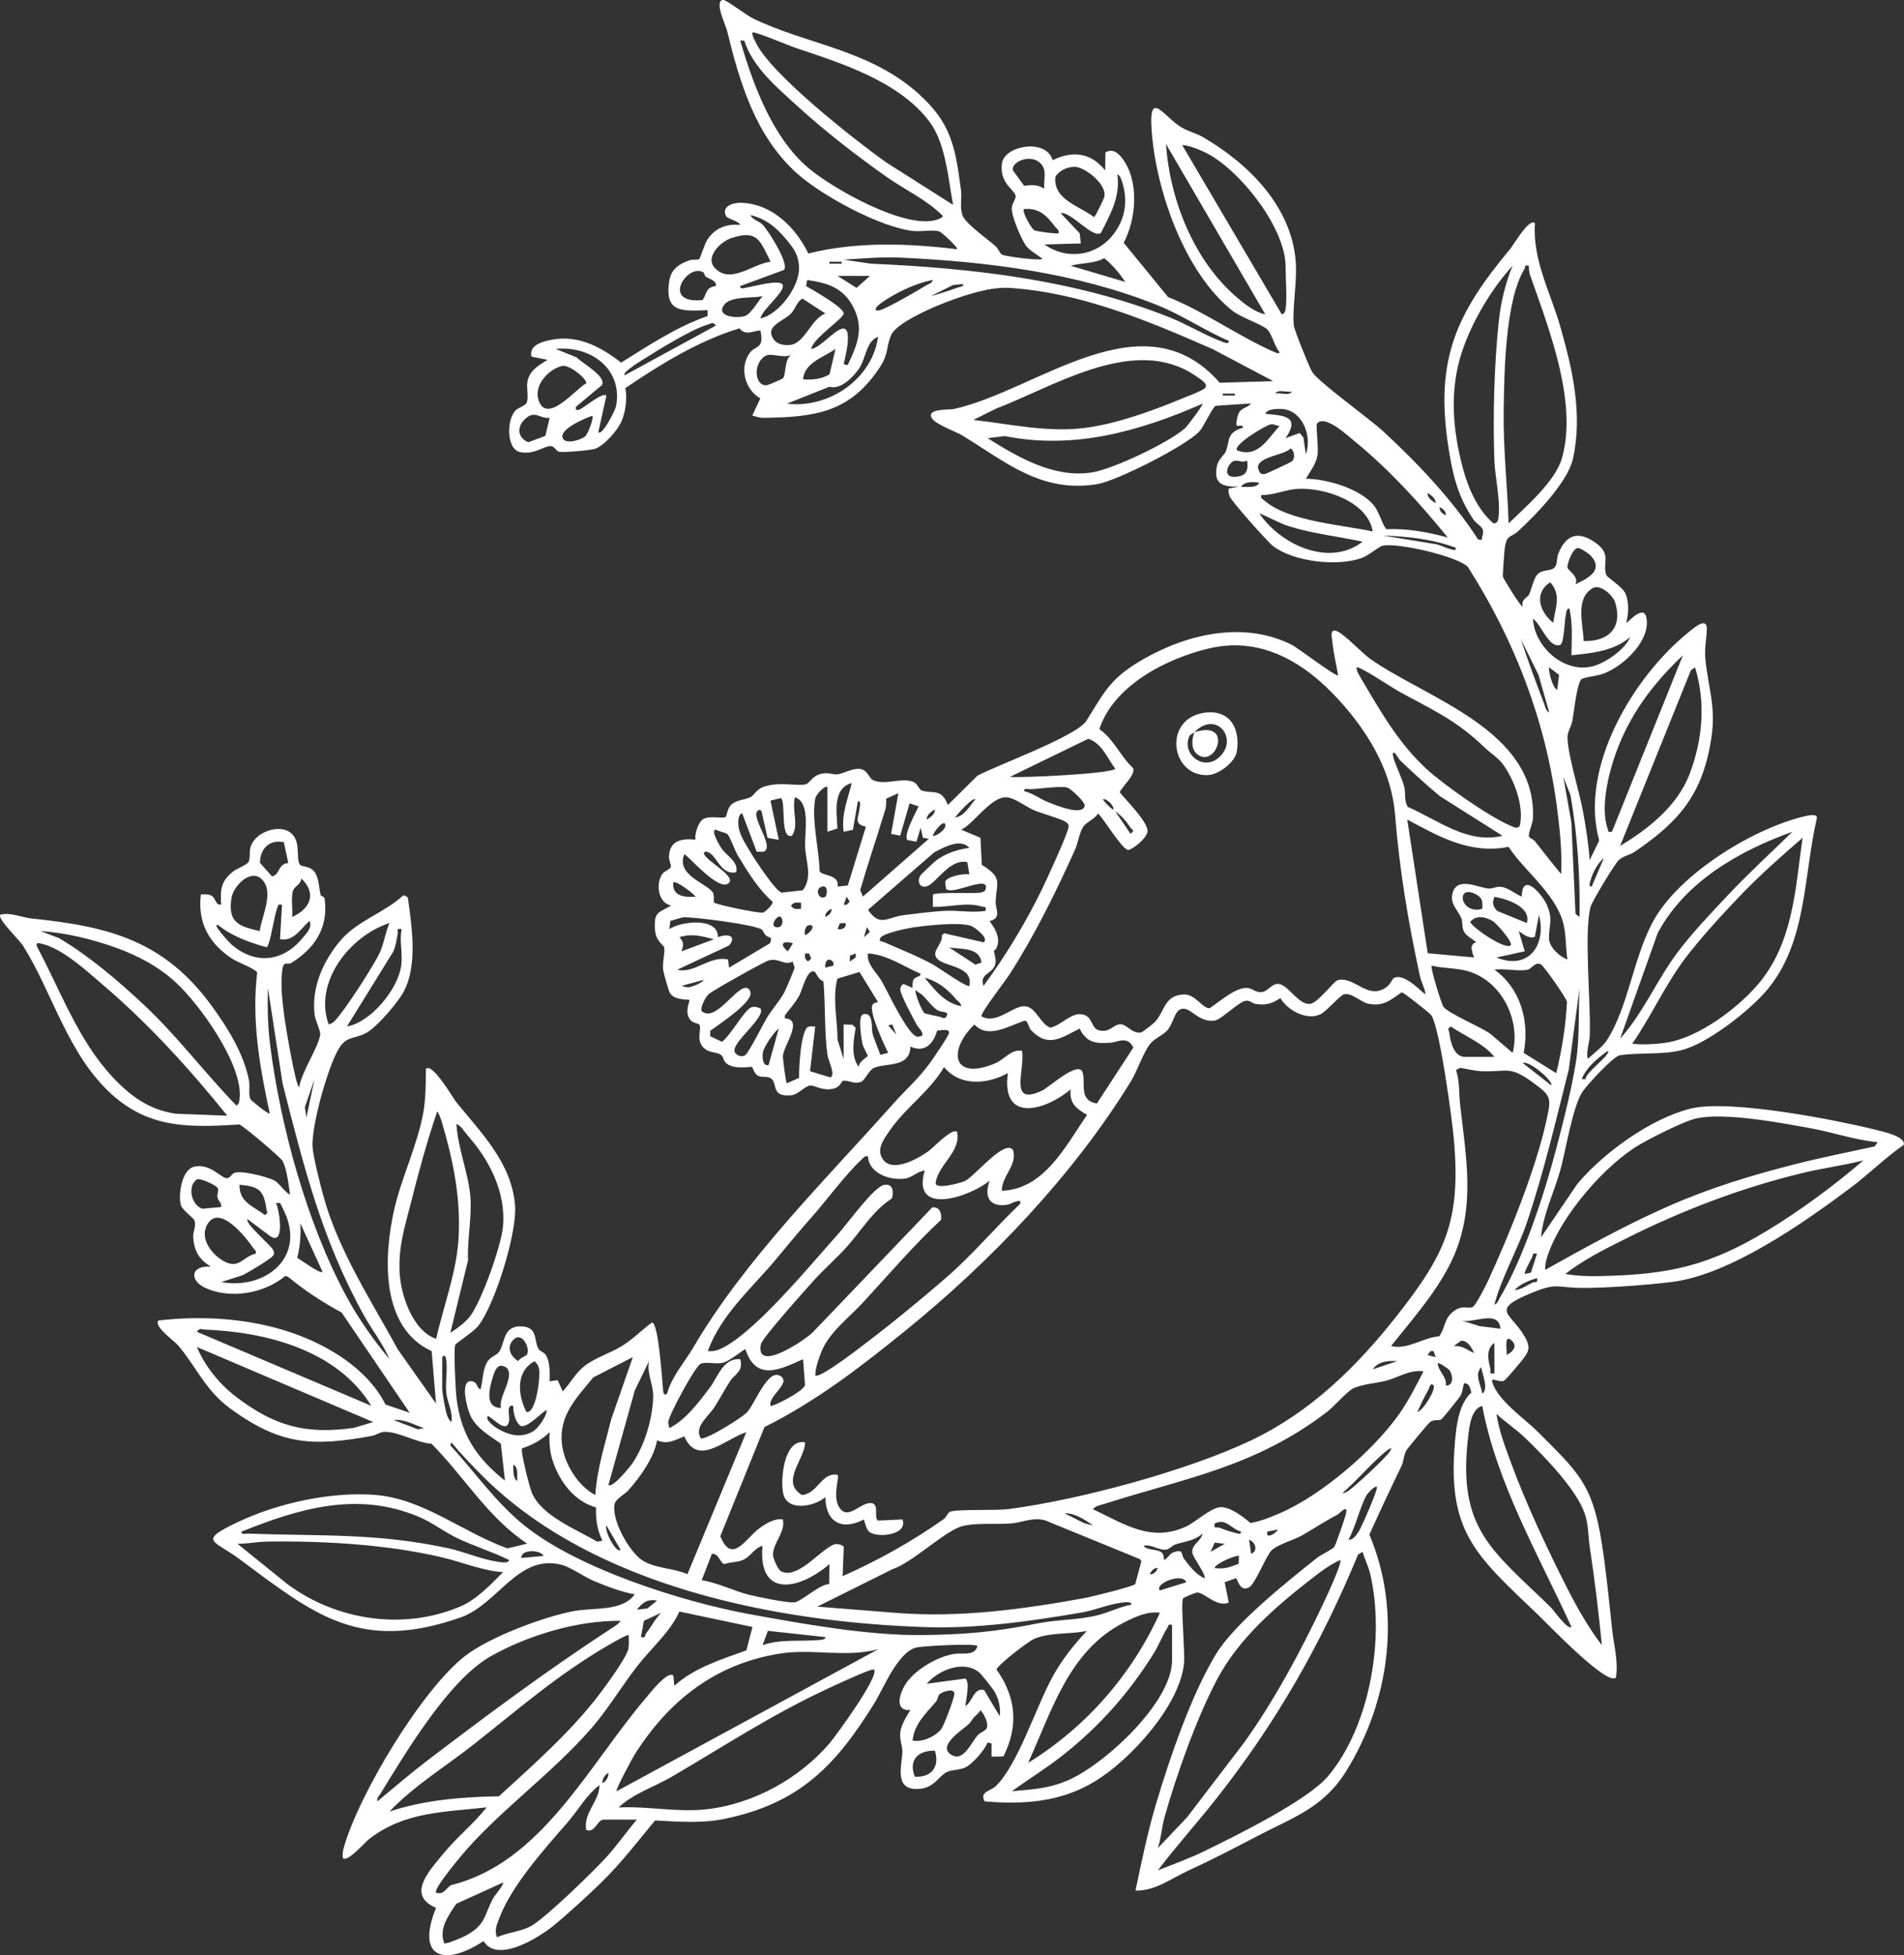 <?xml version="1.0" encoding="UTF-8"?>
<svg id="_レイヤー_2" data-name="レイヤー 2" xmlns="http://www.w3.org/2000/svg" viewBox="0 0 865.01 888.01">
  <rect x="0" y="0" width="865.01" height="888.01" fill="#333333" stroke="none"/>
  <defs>
    <style>
      .cls-1 {
        fill: #fff;
      }
    </style>
  </defs>
  <g id="_レイヤー_1-2" data-name="レイヤー 1">
    <g>
      <path class="cls-1" d="M417.7,42.95c14.58,13.16,16.31,24.14,18.88,43.31.5,3.73-.61,7.72.62,11.36,1.37,4.04,11.59,10.96,15.17,14.26,1.17,1.08,1.86,3.15,2.78,3.71,1.58.96,18.34,3.03,18.4,1.87-2.13-1.65-5.61-3.58-7.25-5.66-2.18-2.77-6.92-13.87-6.64-17.36.16-2.06,1.97-4.4,1.77-5.4-.6-3.11-7.39-5.63-6.24-14.82,1.02-8.14,20.21-11.58,23.02-1.46,9.13-4.49,17.49-3.43,23.87,4.63l.13-8.16c3.19-1.88,5.67.07,7.65,2.68,7.78,10.27,6.42,27.38.65,38.35l20.17,24.65c16.58,6.52,33.18,18.63,49.24,25.38.54.23,1.56.17,1.36-.44-2.27-2.5-3.3-8-5.48-10.18-2.44-2.44-11.84-5.27-16.13-8.73-21.42-17.24-34.2-53.8-36.39-80.6-1.7-20.79,5.19-7.45,13.53-2.47,3.13,1.87,6.68,2.64,9.53,4.29,20.85,12.07,40.68,31.74,42.36,57.12.59,8.94-1.63,20.74-.92,28.48.18,2.03,7.15,19.28,8.37,21.19,2.99,4.66,26.05,21.22,32.13,26.82,15.57,14.32,31.95,31.63,43.29,49.29,2.44.31,1.45-.09,1.86-1.38,1.5-4.72-1.89-4.61-4.12-7.89-7.12-10.47-9.41-20.55-11.31-32.91-6.11-39.69,3.58-60.5,28.27-90.04,1.28-1.54,8.56-14.09,11.07-11.49-1.16,16.66,7.09,31.48,11.52,46.98,5.6,19.62,10.25,39.8,5.73,60.09-2.35,10.53-16.95,25.57-25.07,32.97-3.23,2.95-5.05,1.08-5.92,7.9-.19,1.48-.95,11.99-.82,12.6.17.8,8.38,14.25,9.02,13.57-.92-3.21,2.32-4.36,2.77-5.26,1.27-2.51,2.02-7.03,3.66-9.05,2.43-3,6.61-1.35,8.26-3.71,1.09-1.56.74-4.18,1.44-5.93,3.47-8.72,9.06-10.62,16.98-5.01,7.43,5.27,2.99,9.18,4.82,14.53.49,1.43,7.49,5.39,8.82,8.68,1.54,3.8,1.4,9.22.25,13.12.37.46,7.94-8.82,9.19-2.3,1.98,10.3-10.14,21.66-19,25.21-3.46,1.39-7.53,1.41-10.27,2.58-2.2.95-3.73,15.52-4.31,18.76-.48,2.67-2.27,5.3-2.27,7.66-.01,7.66,5.37,24.69,7.01,33.59,1.35,7.33,2.54,14.83,3.06,22.28l4.34-8.9c-9.24-33.12,15.48-74.43,40.78-94.75,2.41-1.94,8.26-6.99,8.1-1.19-.13,4.65-1.17,8.94-.62,14,1.44,13.28,4.91,21.45,2.6,35.96-4.01,25.1-14.41,37.23-34.63,51.04-2.35,1.61-4.83,1.69-7.27,3.79-1.88,1.61-12.27,18.93-12.87,21.21-3.14,11.9.19,43.94-.39,58.57-.14,3.42-1.64,6.91-.95,10.56,2.6-2.33,6.81-5.53,8.66-8.37,10.01-15.36,12.29-39.18,21.88-55.5,12.29-20.92,45.27-41.16,68.67-46.47,1.32-.3,5.43-1.17,4.88,1.17-6.07,26.18-4.4,56.24-22.59,77.85-7.9,9.39-27.07,24.44-38.95,27.37-8.66,2.14-19.14.96-28.08,2.32-3.16.82-14.56,13.24-16.74,16.42-4.55,6.62-7.65,26.84-10.19,35.87-2.84,10.09-7.8,19.9-8.74,30.4l16.59-24.39c11.81-14.06,33.54-29.78,51.53-34.14,17.9-4.34,67.95,5.43,87.21,10.48,2.42.63,10.49,2.8,9.46,6.04-8.44,5.82-15.81,13.23-23.97,19.35-21.29,15.95-55.01,39.67-81.44,42.91-11.14,1.37-30.51,2.84-41.53,2.68-10.91-.16-10.54-2.53-22.46,2.42-19.1,7.92-8.74,8.89-2.59,20.06,2.9,5.26,1.29,6.91-2.05,11.22-.8,1.04-6.88,8.05-7.35,8.34-2.1,1.33-6.42-2.01-5.51.87,2.7,8.49,14.59,16.32,20.77,22.54,17.86,18,24.55,23.19,28.8,49.49,2.15,13.31,3.43,26.92,4.87,40.27.77,7.15,2.86,14.12,1.73,21.75-3.87,4.11-31.26-24.54-34.98-28.11-29.08-27.85-42.67-38.09-37.77-82.89.69-6.32,2.23-14.06,7.04-18.4-.42-1.81-.88-4.53-3.36-4.17-.44,1.72-.65,3.9-1.48,5.43-.62,1.13-8.25,10.59-8.86,10.93-1.12.63-3.03-.14-4.93,1.06-.72.45-10.34,12.02-10.91,13.04-1.24,2.19-1.14,4.86-2.19,7.02-5,10.34-9.86,20.69-14.59,31.15,14.87,35.18,9.21,75.84-10.64,107.6-10.41,16.66-24.34,20.99-40.54,29.47-10.78,5.64-20.22,10.57-31.32,15.66-7.65,3.51-14.81,9.19-23.75,8.94,2.7-12.89,5.48-26.36,9.26-39.1,6.22-20.93,16.11-49.94,27.4-68.41,8.56-14,32.44-32.93,45.79-43.56,1.96-1.56,6.92-3.76,7.87-5.03.63-.85,4.9-13.22,5.29-14.98,1.1-4.88-2.9-.1-4.1.52-5.61,2.91-10.45,6.16-15.83,9.25-3.62,2.07-10.53,3.95-13.54,6.52-2.79,2.38-7.69,15.64-10.58,17.12-4.38,2.24-5.13-4.1-5.97-4.18l-5.07,1.83,1.85,9.21c-5.17,2.42-11.22-4.56-14.27-4.55-.8,0-6.16,2.18-6.49,2.67-1.2,1.77,1.01,24.61.4,29.88-2.22,19.25-24.41,43.39-40.2,53.08-15.54,9.54-32.5,10.78-50.37,9.22-2.39-4.47,2.78-4.66,5.06-6.88,10.38-10.05,18.52-37.01,26.49-50.89,4.16-7.25,9.18-13.56,14.91-19.63-7.52,1.61-16.51.56-23.67,3.49-2.98,1.22-16.27,11.52-17.38,14,8.89,12.64,10.14,25.55,3.16,39.49l-5.41.13v-5.99s-1.82-.46-1.82-.46c-1.2,3.4-7.04,10.01-10.25,11.41-2.72,1.18-5.94.93-8.15,1.99-4.12,1.98-5.69,7.55-13.52,7.73-10.85.25-6.83-11.16-6.76-16.95.04-2.85-1.46-5.39-.9-9.2.45-3.03,2.87-7.11,4.55-9.72-7.99.67-4.61-8.76-1.4-12.93,4.56-5.93,13.37-11.03,20.7-12.46,4.07-.79,9.9,1.15,11.11-3.63.03-1.4-25.04-.08-27.88.67-8.35,2.22-14.83,18.67-18.93,25.29-17.6,28.36-33.92,45.46-68.15,52.52-10.19,2.1-21.12,1.25-31.48.7-7.88,9.56-15.52,19.51-24.4,28.15-6.05,5.89-15.27,14.38-21.78,19.67-6.85,5.57-25.61,17.16-31.71,6.96-17.64,11.59-30.92,8-21.62-15.09-13.54-5.73-3.09-16.71,2.8-23.98,6.26-7.73,14.05-13.97,20.24-21.66-19.35,2.17-37.35,1.95-53.35,14.34-2.18,1.69-9.92,10.81-12.04,8.67-.16-1.6,0-3.07.43-4.63,6.74-24.05,35.21-71.47,54.91-86.96,10.96-8.62,35.74-17.93,49.47-20.53,9.24-1.75,22.14.31,27.82-7.63-6.14-1.12-12.62-3.59-18.41-6.01-4.31-1.8-10.84-6.37-14.72-7.38-19.92-5.18-28.93,17.95-46.12,23.94-45.88,15.98-66.5-1.48-100.41-26.62-11.65-8.64-19.03-7.99-.87-16.65,18.07-8.61,42.2-13.95,62.22-12.47,22.25,1.64,40,17.01,60.5,24.31l8.99-2.15c-17.7-11.56-28.76-30.54-43.51-45.39-6.51-.31-15.28-5.66-21.42-5.36-2.12.11-3.64,1.45-5.62,1.81-26.96,4.96-41.49,4.2-64.09-12.2-11.58-8.4-15.41-18.71-23.8-28.68-2.04-2.42-11.36-8.82-9.14-11.5,19.79-2.35,41.35-.99,60.32,5.45,16.73,5.68,34.83,16.59,42.84,32.69l11,3.74-30.93-45.53c-8.64-4.64-16.8-9.98-24.35-16.24l-1.23-.35c-9.48,7.91-24.71,10.64-36.12,5.52-7.65-3.43-6.99-10.46,2.36-9.73-5.57-3.36-7.77-7.32-8.09-13.83-.11-2.17,1.48-4.44.58-7.24-.27-.83-5.49-4.72-6.11-6.76-1.43-4.7.36-16.37,6.02-17.6,7.22-1.57,11.86,4.98,14.69,5.23,1.59.14,2.31-2.02,3.7-2.46,3.45-1.08,14.07,1.73,17.54,3.28,2.84,1.27,4.75,5.25,7.6,6.67-.55-3.98-1.52-12.08-3.47-15.41-.93-1.59-17.95-16.03-19.54-16.46-22.34,1.39-40.76,1.95-58.05-13.72-20.04-18.18-26.77-46.03-40.26-67.47-1.52-2.41-11.68-12.21-10.38-14.06,4.57-1.27,9.57,1.22,14.39,1.71,35.02,3.6,60.16,10.03,81.8,39.79,7.25,9.97,14.51,21.63,16.86,33.8.52,2.71-.38,6.35.69,8.53.24.49,8.21,7.05,8.75,6.43-4.56-20.9-8.33-42.5-5.73-63.92-.28-1.55-8.74-4.69-11.15-6.25-10.63-6.89-16.01-16.32-14.43-29.33,1.57-.07,3.09-.18,4.59.48,2.4,1.06,1.81,4.58,4.62,4.13-.5-6.92.02-10.82,5.59-15.13,1.54-1.19,6.09-2.91,6.84-4.21.88-1.52.34-4.44.85-6.52,1.69-6.83,12.66-10.87,18.09-6.9,5.25,3.84,2.33,11.84,4.45,14.7.73.99,4.93.45,6.84,3.57s1.72,6.8,2.54,10.11c.2.81,1.64.37,1.85,2.01,1.71,13.12-4.74,22.37-15.07,28.82-2.14,1.34-3.73-1.72-4.34,4.4-.65,6.52.25,13.66,1.07,20.12.42,3.28,5.12,31.94,6.76,31.95.98-6.82,8.67-17.98,9.52-23.73.27-1.83-2.16-6.29-2.51-9.09-1.55-12.45,3.92-24.71,11.9-33.96,7.71-8.93,19.72-12.32,28.47-20.4l1.94.96c1.84,13.15,4.52,30.53-1.72,42.61-2.53,4.9-11.38,15.12-15.89,18.19-5.93,4.04-9.96,1.46-13.89,8.2-4.94,8.48-12.26,34.69-11.77,44.22.23,4.54,3.64,17.76,5,22.71,6.72,24.41,21.74,47.42,33.76,69.42l17.34,24.56-1.98-23.8c-23.21-10.61-21.85-42.64-17.1-63.92,3.28-14.71,10.74-29.81,13.35-44.69,1.08-6.15,1.09-13.33,1.14-19.59,2.93-3.01,12.4,13.42,13.83,15.18,11.32,13.94,25.2,27.59,26.68,47.02.93,12.22-9.02,44.44-16.57,54.34-2.2,2.89-10.23,7.99-10.6,8.75-.85,1.77.16,20.95.57,24.31,2.04,16.64,9.13,27.16,21.99,37.42l-1.85-16.79c-4.83-3.42-10.89-6.82-13.66-12.36-1.63-3.25-5.17-16.58.29-16.02,2.98.3,2.23,3.14,4.17,3.72.88-3.56,1.01-8.46,2.58-11.7s4.49-3.55,5.77-5.29c2.82-3.86,1.61-12.19,10.53-11.61,7.22.47,5.2,6.31,7.42,10.17.8,1.4,2.49,1.32,3.47,3.04,1.91,3.33,1.59,8,1.57,11.72l3.66-.53,2.31,5.13c3.45-3.71,5.7-8.22,9.76-11.43,4.96-3.92,11.59-5.83,16.8-8.99s9.21-7.37,13.98-10.88c3.11.22,4.63,27.18,5.06,30.86.15,1.3.54,2.67,1.83,1.36,2.06-7.66,7.88-14.06,11.86-20.85,23.59-40.18,59.63-75.65,90.94-110.8,6.11-6.86,11.79-11.53,17.35-19.5,1.53-2.2,7.35-10.63,7.86-12.41.69-2.4-4.04-1.26-5.36-1.2-1.65,5.93-5.7,10.26-12.11,7.21-.21,9.84-11.19,7.31-16.56,9.71-2.28,1.01-4.21,5.62-5.78,6.28-3.33,1.4-5.82-.97-8.33-.37-.94.22-.95,3.26-5.71,3.75-4.23.44-7.35-1.79-9.06-1.66-2.54.19-5.62,4.12-8.52,4.4-9.36.9-6.28-4.6-9.11-7.4-1.48-1.47-4.08-.52-6.01-1.36s-2.49-3.78-2.9-4.06-5.94,1-9.93-.65c-3.64-1.51-2.47-3.63-4.27-4.89-2.02-1.42-5.22-.67-7.83-3.24-3.64-3.57-.65-8.52-1.93-10.51-.26-.4-2.53-.66-3.51-1.54-3.81-3.41-.58-9.3-.95-9.65-3.16-.32-7.39-.23-9.02-3.42-.47-.91-2.73-8.79-2.9-9.99-.48-3.37.82-7.97.49-10.13-.27-1.79-4.07-2.65-4.3-9.15-.26-7.45,1.75-6.86,7.43-10.15-5.97-1.14-7.08-9.8-4.1-14.23,1.02-1.53,3.68-2.17,3.95-3.35.21-.88-.9-3-.86-4.53.21-7.43,5.69-8.44,12.06-7.83-.62-2.39,1.46-8.11,3.4-9.27,3.03-1.81,8.95-.11,10.29-.99.4-.26.81-3.85,2.39-5.45,2.41-2.44,6.47-2.27,9.06-3.65,1.31-.7,2.61-3.51,5.74-4.59,7.27-2.51,14.44-.25,19.21-1.16,1.32-.25,2.96-3.34,5.65-4.36,4.29-1.62,6.13.16,8.99-.21,2.34-.3,6.2-2.57,9.46-2.46,4.14.15,4.4,4.26,6.59,5.19,5.59,2.38,12.24-1.27,17.82.6,2.48.83,2.79,3.6,4.23,4.07,5.01,1.63,8.85-1.27,11.82,6.56l13.4-13.29c9.07-4.88,45.13-17.89,49.57-25,8.4-13.45,10.94-19.37,25.64-27.82,20.31-11.67,46.02-17.63,67.87-6.52,2.29,1.16,19.99,14.63,20.83,13.7-1-5.33-2.22-10.72-2.75-16.13-.11-1.12-.96-4.46,1.37-4.14,3.21.44,11.99,10.04,15.82,12.75,25.56,18.08,75.81,32.38,74.05,72.49-.11,2.59-2.21,6.82-1.82,8.16.28.96,1.96,1.31,2.68,2.21,3.99,4.97,7.86,10.08,11.96,14.95.49-10.33-.62-20.51-1.96-30.73-5.17-39.17-19.21-75.45-40.35-108.64-4.21-4.87-32.9-11.46-39-9.68-1.6.47-6.18,4.38-9.24,5.49-10.95,3.98-30.67,1.83-40.2-5.28-2.52-1.88-18.89-20.31-19.79-22.56-.49-1.24-.67-2.31-.51-3.64l4.6-.92c-7.46.2-11.63-1.21-9.91-9.47.65-3.11,3.49-4.86,4.17-6.87,1.68-4.97.28-8.16,7.58-10.39.32-1.78-2.2-.45-2.71-.95-.58-.58.17-4.13.65-5.25,1.33-3.15,4.22-2.69,5.75-4.83l-15.97,1.06c-1.42.49-5.45,9.38-7.37,11.52-5.95,6.62-37.71,22.61-46.42,24.05-25.47,4.19-41.47-9.94-61.32-22.06-3.19-1.95-12.45-5.03-14.03-8.09-2.2-4.29,8.09-3.51,9.96-3.92,38.05-8.29,86.07-51.77,120.97-11.96l24.31-.73-27.41-14.49c-29.31-12.89-60.39-25.91-92.79-27.87-9.34-.56-22.92,4.23-31.75,7.83-5.32,2.17-19.34,8.51-21.56,13.44-2.49,5.51-1.05,8.52-5.32,14.95-13.6,20.44-29.3,22.49-52.81,22.81-1.77.02-3.38-.62-5.04-1.04l3.65-7.8c-6.94-3.89-9.64-13.78-4.92-20.5,2.66-3.79,6.86-1.65,4.93-10.36-3.98.34-6.48,2.49-9.54-.94-18.59,5.66-35.98,16.4-51.81,27.14.98,4.22.11,10.51-1.51,14.56-1.78,4.43-7.61,11.07-12,12.93-1.63.69-15,1.89-16.59,1.4-1.43-.44-2.1-2.53-3.84-2.57-3.06-.07-7.23,4.02-13.83,2.73-6.23-1.22-6.33-14.65-2.01-19.01,1.28-1.3,4.46-1.93,5.07-3.69.78-2.28-.2-6.24.21-9,.81-5.38,5.05-7.6,9.15-10.2l-7.28-1.46c-1.08-4.49,3.33-6.25,6.93-7.18,13-3.38,23.79,2.16,33.81,9.9,12.59-7.84,25.12-16.22,39.24-21.14l.07-2.69c-11.76.42-19.74,1.3-17.45-13.3.83-5.27,4.49-7.74,9.11-9.33,1.37-.47,3.79-.09,4.49-.55.4-.26,2.49-6.97,3.66-8.78,3.35-5.19,8.78-7.39,14.91-6.74-.49-1.72-5.62-2.76-6.25-3.86-2.55-4.43,2.84-6.29,6.57-6.2,13.98.34,24.98,11.1,30.65,23.03,21.98-5.46,45.27-4.64,67.59-1.92.75-.62-7.06-7.81-8.02-8.09-3.09-.92-8.23.17-11.77-.2-15.06-1.6-41.62-16.02-52.99-26.23-18.84-16.91-26-41.32-31.76-64.97-.54-2.21-5.85-13.06-1.83-13.82,1.15-.22,11.01,7.21,13.62,8.47,25.36,12.2,52.96,14.06,75.59,34.48ZM433,93.05c-2.27-11.93-3.25-27.7-10.67-37.69-13.7-18.45-40.45-26.79-61.17-33.71-2.36-.79-18.62-7.63-19.34-6.9-.11,1.67.84,3.05,1.51,4.47,6.79,14.45,45.31,44.64,59.53,54.69l30.14,19.13ZM338.13,18.44h-1.83c5.84,20.05,14.7,44.21,31.12,57.99,11.14,9.35,43.81,27.81,58.06,23.39,1.13-.35,2.19-.64,2.9-1.69-7.3-7.44-17.07-11.79-25.52-17.75-14.17-10-28.14-20.84-40.95-32.52-9.1-8.3-19.91-17.36-23.78-29.41ZM574.85,142.8l-45.12-77.38c1.76,25.56,12.8,53.32,32.66,70.04,3.61,3.04,7.76,6.27,12.45,7.34ZM584.06,140.5c.73-5.35,0-13.59,0-19.35,0-17.46-19.92-42.69-34.7-50.97-3.1-1.74-8.83-4.18-12.28-4.3l44.71,75.97c.93,2.09,2.12-.26,2.27-1.35ZM474.45,85.68c-.4-3.67,1.24-8.1-1.34-11.08-4.61-5.32-14.04-1-12.91,2.8l5.05,6.96c3.51-.38,6.02-.64,9.2,1.33ZM488.08,75.77c-3.47.08-6.61,1.58-8.59,4.43-1.18,10.5,10.78,13.19,17.51,18.39.64-.14,4.43-8.13,4.7-9.22,1.37-5.41-8.78-13.71-13.62-13.6ZM505.2,107.21c5.57-6.64,7.38-14.95,4.92-23.56-.32-1.11-1.14-4.25-2.49-4.41,1.41,10.21-3.16,17.94-7.49,26.6-3.94,2.5-13.44-9.77-18.31-9.09l8.7,9.21.5,4.6-16.57.46c9.96,7,22.92,5.51,30.74-3.81ZM480.9,105.95c.41-1.59-.66-1.84-1.37-2.77-4.15-5.39-7.14-8.68-14.28-8.28-1.19,1.23,3.47,9.02,4.61,9.66,1.01.57,10.58,1.79,11.04,1.39ZM356.91,108.38c-4.43-5.27-9.04-9.03-16.01-10.71.98,2.17,3.84,2.68,5.44,4.23,2.5,2.42,12.78,18.56,9.67,20.74l-19.71,7.28c-.21,1.68,1.97.8,2.96.66,2.83-.38,15.51-4.09,16.36-1.09.93,3.26-9.52,11.14-10.12,15.15,8.67-2.01,17.98-14.86,17.51-23.45-.32-5.96-2.71-8.76-6.11-12.81ZM350.11,118.84c-4.84-9.35-5.69-14.66-17.7-10.78-5.04,1.63-12.25,8.69-7.67,13.61,7.18,7.71,17.38-2.01,25.37-2.82ZM558.27,154.79c-11.09-4.7-21.03-11.62-32.25-16.12-36.85-14.79-76.9-19.77-116.51-21.66-8.79-.42-17.5.36-26.24.92l12.44,1.82c46.19,2.03,92.67,7.26,135.83,24.44,7.83,3.11,16.41,8.35,23.93,11.08.87.32,3,1.21,2.79-.49ZM511.3,128.05c-2.78-3.96-5.84-7.77-9.66-10.79-4.65,2.59-10.2,2-15.2,3.44l24.86,7.35ZM382.35,118.86h-5.52v.9h5.52v-.9ZM687.21,120.69c-9.65,10.48-18.56,25.55-23.04,39.13-5.73,17.36-4.25,35.45.48,53,2.4,8.92,6.7,18.78,13.84,24.86,2.07.1,2.16-1.74,2.33-3.17.88-7.39-1.66-18.1-1.92-25.8-.68-19.91-.08-42.87,1.99-62.57.89-8.46,3.01-17.67,6.33-25.45ZM694.58,120.69c-2.41-.51-1.43.53-1.93,1.33-8.84,14.45-9.27,47.2-9.51,64.55-.24,17.05,1.69,34.06,2.24,51.12,7.78-7.51,21.24-19.08,24.24-29.64,7.21-25.43-5.92-58.69-14.41-82.92-.5-1.43-.67-2.93-.63-4.43ZM319.52,123.67c-7.16-4.3-19.59,14.52-.39,12.61,2.2-2.78,1.12-5.7,6.11-6.39.3-2.56-2.73-3-4.55-4.22-.6-.4-.77-1.76-1.17-2ZM395.25,125.3h-14.74l8.62,5.44,6.11-5.44ZM385.1,165.83c4.36-9.15,7.5-16.56,2.67-26.14-4.48-8.9-11.68-11.24-21.04-12.52l-.55,2.75c2.98,1.64,17.14,9.72,17.13,12.42,0,2.28-14.08,11.38-14.77,16.12,4.24-.31,11.67-10.17,15.1-9.16s.36,13.3-.38,16.07l1.84.46ZM423.8,127.15c-4.82.86-10.25,3.01-14.62,5.17-1.11.55-13.16,6.82-11.16,8.63,1.56.27,2.7-.43,4.04-1.02,4.88-2.13,14.13-7.57,19-10.47,1-.6,2.53-.93,2.74-2.31ZM437.61,128.99l-4.61.44-10.12,5.07c4.04-1.1,8.28-2.47,12.21-3.9.96-.35,2.73-.32,2.51-1.61ZM346.43,134.52c-4.75,1.01-14.66-.19-17.57,4.08-3.61,5.3,5.84,6.03,9.55,4.93,2.6-.77,6.14-6.88,8.02-9.01ZM364.51,135.56c-2.57,1.65-3.05,4.57-5.15,6.83-2.74,2.95-10.29,5.25-8.89,9.65,1.24,3.91,4.63,4.97,8.39,4.62,6.8-.63,9.36-11.58,16.1-14.31l-10.45-6.78ZM283.8,170.44l41.42-22.57c-1.26-1.98-2.32-.85-4.01-.35-6.9,2.02-21.53,11.01-28.13,15.17-1.1.7-10.69,6.39-9.28,7.75ZM357.49,183.33c19.15,2.3,38.86-11.27,41.43-30.39-5.72,2.3-5.26,9.64-8.8,14.68-2.71,3.85-8.32,9.52-13.31,8.01l-19.32,7.7ZM271.83,196.23c1.79,1.99,7.78-10.23,8.06-11.73,3.23-17.02-11.74-27.67-27.41-26.03l9.5,3.84c2.46,2.61,13.75,8.69,11.5,12.57l-11.79,9.85c-.29,1.25.08,1.75,1.36,1.36,1.93-.59,10.73-8.26,12.45-6.43l-3.67,16.57ZM364.85,172.28c4.25.32,8.28-.08,12-2.27l2.73-11.54c-5.3,3.79-14.27,6.25-14.72,13.81ZM359.32,161.24c-4.24,1.64-9.07-1.33-11.88.56-5.66,3.79-4.39,13.93,1.06,13.12.55-.08,6.89-2.78,7.17-3.06,1.47-1.45.57-8.29,3.65-10.62ZM546.92,173.48c-.99-1.08-5.29-3.85-6.79-4.7-27.32-15.35-62.14,7.12-87.77,16.87l-10.14,5.04c16.97,1.94,33.91,5.86,51.02,3.6,14.08-1.86,30-7.6,43.15-13.03,2.4-.99,9.27-3.54,10.84-4.84,1.23-1.03.47-2.1-.31-2.94ZM266.29,174.11c.93-1.31-7.35-8.8-11.04-7.89-5.99,1.48-12.72,8.6-10.64,15.32,3.66,11.81,17.32-5.34,21.68-7.43ZM586.82,177.82c-1.82.51-6.55-1.18-7.36.9,1.82-.51,6.55,1.18,7.36-.9ZM561.03,178.74h-5.52v.9h5.52v-.9ZM546.3,183.35c-28.51,12.49-58.35,21-89.76,14.69l-7.86.95c13.97,8.73,30.12,18.22,47.33,15.57,9.65-1.48,35.22-13.65,42.46-20.17.86-.77,8.36-10.62,7.83-11.04ZM593.26,206.36c3.03-8.5-1.66-20.48-11.5-20.66-2.1-.04-6.29.14-6.91,2.23,8.56.76,16.02,1.15,9.21,11.06l6.44-2.35,1.66,2.1,1.1,7.63ZM249.72,189.8c-4.72.3-6.4-3.38-10.6-.02-4.33,3.46-4.39,8.92.9,11.05l7.73-2.87,1.96-8.16ZM269.06,188.87c-2.91.86-15.22,6.08-13.4,10.14,1.37,3.06,8.42.7,10.23-.88,1.2-1.05,4.02-8.32,3.16-9.26ZM657.75,244.13c-12.84-15.8-26.54-30.84-42.36-43.76-3.13-2.56-13.82-12.56-17.12-7.86-.5.71.82,10.91.31,14.09-.67,4.22-3.25,7.27-5.3,10.81,9.49.1,23.89,4.3,30.39,11.53,2.99,3.32,3.62,7.92,6.11,11.39,9.58-.4,18.81,1.29,27.98,3.79ZM581.3,193.48c-1.38-.12-2.46-.96-3.92-.77-2.23.3-17.26,9.33-15.41,11.8,9.53,3.7,13.83-5.16,19.34-11.03ZM586.37,203.63c-3.1,3.25-14.85,3.64-14.88,8.72.57,1.96,1.02,3.46,3.38,2.87.64-.16,11.45-5.2,11.96-5.62,1.69-1.4,1.33-4.82-.46-5.97ZM566.55,209.13c-2.07,1.38-4.53-.71-6.43.43-2.61,1.57-4.46,6.97.41,6.99,5.17.02,6.9-2.43,6.02-7.42ZM572.08,219.28c-2.48-.6-6.7-.72-8.28,1.82,2.35-.13,7.04.78,8.28-1.82ZM623.66,241.37c-2.3-13.6-21.67-19.87-33.66-19.38-6.04.25-11.03,2.97-16.99,2.81-.41,1.72.59,1.78,1.53,2.6,10.9,9.46,35.25,10.9,49.12,13.97ZM652.21,228.48c.24-1.94-1.98-3.62-3.67-4.61-.24,1.94,1.98,3.62,3.67,4.61ZM656.82,234.01c.3-1.66-1.24-3.02-2.75-3.68-.3,1.66,1.24,3.02,2.75,3.68ZM619.06,246c-10.7-2.32-22.75-3.66-33.16-6.91-4.88-1.53-9.11-4.12-13.81-5.99,9.76,14.39,31.89,24.59,46.97,12.9ZM661.42,248.76c-10.52-3.91-21.93-5.18-33.15-5.53l23.36,3.8c2.45.27,4.65,1.67,6.98,2.24.93.23,3.02,1.21,2.8-.5ZM715.78,265.33c5.51-2.62,13.02-6.29,6.94-12.94-.99-1.08-4.45-3.38-5.74-3.49-2.42-.22-4.95,6.94-4.89,8.68.05,1.61,5.32,3.86,3.69,7.75ZM705.63,282.83c.9-6.68,3.88-12.68-1.36-18.4-7.58,5-4.85,13.4,1.36,18.4ZM719.46,291.13c11.21.31,17.9-5.98,14.32-17.56-.96-3.12-6.7-8.51-10.21-6.46-8.13,4.74-4.3,16.47-4.11,24.02ZM713.93,297.58c.04-7.2.69-14.11-.93-21.19-1.3-.22-1.34,1.63-1.57,2.56-.74,3-.75,13.33-2.68,13.95-5.1,1.66-8.71-9.65-12.32-11.91.69,12.7,13.88,24.67,26.77,21.71,5.74-1.32,15.18-7.71,17.42-13.42-7.27,6.42-17.44,7.35-26.7,8.29ZM703.79,323.37l-4.81-16.82-8.06-16.33c3.27,9.87,6.88,19.74,10.62,29.43.42,1.08.93,3.7,2.25,3.72ZM611.16,321.15c-15.89-18.58-36.55-32.69-61.96-26.66-19.22,4.56-43.19,16.73-49.75,36.63,6.58,4.59,9.56,12.34,15.41,17.8.88,3.16-4.73,7.9-6.17,10.86,2.7,3.46,13.58,14.15,12.59,18.17-.71,2.88-5.69,7.15-8.61,8.08-2.77.02-11.09-14.1-13.8-16.57-1.34,2.28-5.08,3.91-6.4,5.56-2.05,2.56-2.66,7.74-4.01,10.73-8.81,19.51-18.26,38.74-29.81,56.78-1.33,2.08-13.61,18.09-12.73,19.04,6.86,3.88,14.13-4.92,19.73-4.6,4.98.29,6.95,8.08,11.52,9.73,4.47-.89,9.02-6.24,13.38-6.12,6.2.17,4.72,6.14,8.53,7.26,5.05,1.48,6.69-2.68,9.94-2.68,2.93,0,5.14,4.22,9.18,3.79.87-.09,5.85-4.11,6.6-4.94,4.53-5.01,4.14-12.01,13.01-12.38,5.26-.22,8.36,6.33,11.74,6.24,4.27-2.81,12.22-9.88,17.4-9.18,2.21.3,3.64,2.22,6.45,1.84,2.62-.36,4.36-3.85,7.36-3.71,4.4.22,9.42,10.08,14.69,9.03,3.57-.71,10.47-10.24,12.31-10.72,7.61-2.01,13.77,9.5,22.3,3.03,1.57-1.19,2.75-3.75,3.01-3.89,5.21-3.05,14.01,7.83,14.54,7.17-.33-2.83-1.89-5.3-2.5-8.09-5.46-25.23-9.23-47.76-11.32-73.43-1.51-18.57-10.78-34.9-22.63-48.76ZM732.34,377.72l32.24-80.15c-12.46,11.82-22.43,24.55-28.98,40.56-4.17,10.2-8.95,27.78-5.2,38.31.47,1.31-.26,1.55,1.93,1.27ZM674.65,339.63c-13.61-13.08-23.92-17.22-39.84-26.02-2.04-1.13-17.56-11.47-18.5-10.51-.04,1.74,1.14,3.43,2,4.9,8.74,14.84,16.95,29.4,29.74,41.19,7.81,7.2,28.33,21.59,37.89,25.67,1.34.57,3.36,1.94,4.54.14,1.94-8.85-2.36-20.42-7.46-27.62-2.23-3.14-5.77-5.25-8.37-7.75ZM707.47,313.24l.84-6.75-4.5-3.39c-.61.81,1.53,9.57,3.67,10.13ZM770.11,303.1l-1.92,1.31-32.15,79.76c12.8-7.69,25.97-18.13,31.5-32.51,6-15.61,7.47-32.44,2.56-48.56ZM506.69,349.15c-3.67-4.85-5.97-11.52-12.27-13.64l-35.62,17.32c5.76.48,46.14-1.46,47.89-3.69ZM635.96,345.16c-.93-.9-1.37-2.57-2.63-3.36-.71-.13-.56.85-.47,1.38.55,3.27,4.05,9.87,5.12,14.23.74,3.03-.17,6.27,1.57,9.03,13.76,5.96,27.18,17.02,43.05,13.12l-28.49-18.02c-6.24-5.23-12.32-10.73-18.17-16.38ZM717.61,416.41c.28-18.56-.92-37.07-4.11-55.3l-3.25-8.25,3.66,20.74,1.86,41.46,1.84,1.36ZM383.28,377.73c-1.14-7.86,1.9-14.68,3.67-22.11-8.82,2.41-6.8,13.52-6.5,20.62l-4.54,1.5v-20.27c-.98-1.09-5.18,3.33-5.51,5.08-1.87,9.84,1.77,22.98,1.94,33.03.75,2.25,9.17,1.37,8.2,7.03l4.63-.47,8.22-26.73c-5.87-1.1-3.24-4.43-2.85-8.39.1-1.02.83-3.31-.8-3.1l-2.26,12.95-4.2.87ZM465.25,359.29c4,.93,7.31,3.6,11.07,5.06,3.5,1.36,15.28,6.33,16.46,1.69.45-1.74-6.35-7.91-7.91-8.38-2.77-.83-12.48.59-16.41.73-1.11.04-3.43-.68-3.2.91ZM408.14,360.23l-5.54,2.48c0,1.66.1,3.32-.39,4.94-3.68,12.19-7.84,24.3-11.39,36.54l1.2,3,29.93-26.24-2.68-.5-.99-4.55-1.94,6.35-4.13-.77c-1.8-2.48,3.84-12.4,5.13-15.26l-4.1-1.4-4.26,14.68-4.14-.8,3.29-18.46ZM361.17,362.07c-1.61,5.69,2.01,12.63-1.39,17.49-5.57,1.75-2.6-15.41-5.01-17.11l-4.73,1.13,3.76,17.83-5.09-.9-2.72-12.01c-.75-1.43-2.12-.27-2.31.51-1.06,4.47,8.32,15.93,3.1,17.82l-3-.02-6.57-17.37c-1.3-.19-1.74,2.54-1.78,3.33-.32,5.51,3.04,10,5.65,14.46,1.85,3.15,11.53,17.9,14.12,18.15l9.52-1.08c4.54-5.93,1.38-12.86,1.07-19.67s2.56-20.15-4.61-22.56ZM446.83,447.74c10.07-13.7,19.09-28.62,26.56-43.9,1.91-3.91,12.15-26.05,12.09-28.48-.03-1.2-.52-1.56-1.44-2.17-2.14-1.4-10.81-3.76-14.17-5.18-3.8-1.6-8.78-5.67-12.58-5.92-6.95-.47-14.86,12.02-20.6,14.72l8.75,3.66.6,12.29c9.44,5.89,6.8,7.44,6.29,16.73-.17,3.05,2.98,7.53-2.76,8.77,2.31,3.21,4.83,7.11,3.51,11.31-1.21,3.82-2.09-.17-.96,5.03,1.76,8.05-7.77,6.38-5.3,13.12ZM443.14,362.99c-1.23-1.09-8.34,6.89-9.21,8.27,4.35-.72,6.56-5.25,9.21-8.27ZM505.76,367.59c.87-.99-2.91-5.19-4.6-4.6-.37.32,4.27,4.97,4.6,4.6ZM421.04,372.2c1.68-.98,3.91-2.67,3.67-4.61-1.68.98-3.91,2.67-3.67,4.61ZM506.7,368.51l6.9,10.12c2.26-1.76.88-1.36,0-2.74-1.8-2.79-4.08-5.55-6.89-7.38ZM712.08,435.76c-1.01-7.08-.27-13.64-3.17-20.31-5.25-12.08-16.48-20.26-23.55-30.86-17.46,3.46-31.37-4.54-46.03-12.39l9.3,60.7,21.09,1.93c-1.01-2.56-2.32-6.05.92-6.9-1.84-1.67-4.74-2.82-5.75-5.3-.8-1.96-.35-4.11-.94-5.51-1.7-4.02-5.51-6.77-3.96-11.8,2.34-7.56,12.24-1.83,16.62-1.79,1.71.01,3.13-1,5.3-.78,3.25.34,6.51,3.25,9.45,4.45.17-11.58,9.14-1.18,11.27,3.47,3.13,6.83,1.02,9.51,1.08,15.42.04,3.92,4.75,8.38,8.37,9.65ZM429.32,374.04c-1.2-1.31-5.43,4.22-5.52,5.51.76.69,6.93-3.04,5.52-5.51ZM330.55,378.88c-.98-.93-3.66-1.09-4.94-1.98-3.45-.8,1.44,7.29,2.01,8.14,2.6,3.92,7.95,6.09,6.84,11.11-6.31,1.28-8.32-5.83-11.45-8.34-.84-.68-2.62-1.64-3.29-.39.56,3.49,15.57,10.72,11.09,13.85-4.43,3.09-16.34-10.65-19.84-13.39-4.24,9.6,10.55,13.42,12.9,17.5.87,1.51.09,3.92.56,4.5.71.89,20.45,5.08,22.26,4.54,1.08-.32,4.64-3.76,4.35-4.88-6.57-5.7-11.3-13.62-15.84-21.02-1.27-2.08-3.59-8.61-4.65-9.62ZM814.33,377.73c-24.21,8.71-48.75,22.63-61.24,46.07l-17.04,47.89c10.31-11.39,16.64-26.52,25.94-38.99,6.5-8.73,15.31-17.98,22.84-25.98,9.43-10.01,19.66-19.39,29.5-28.99ZM798.35,447.43c16.3-18.87,17.24-43.3,20.57-66.94-9.14,7.96-18.61,16.23-27.07,24.97-8.23,8.5-19.31,20.53-26.33,29.86-9,11.98-15.45,26.33-23.96,38.68,4.6.57,11.38.19,16-.58,14.14-2.35,31.48-15.23,40.78-26ZM128.94,382.45c-6.59-1.27-10.78,2.96-10.83,9.41l5.44,6.12c3.78-.61,2.41-5.55,7.43-6.07l-2.03-9.46ZM440.38,385.08c-3.97-4.62-11.65-.21-15.96,2.01l-30.07,26.1c5.39,8,8.79,3.34,16.21,2.41,5.49-.69,12.94-1.63,18.32-1.94,6.41-.37,12.63,1.02,18.88-.01.27-2.41-.04-1.46-1.35-1.86-7.57-2.34-14.97.35-22.6.03v-5.54c1.33-1.27,18.51-.35,21.64-.92.86-.16,2.03-.55,2.3-1.39,2.27-7.28-15.49,3.12-18.02-.38l-.29-3.16c.81-2.49,8.38-3.78,10.94-3.37l-.92-5.52c-7.8-1.81-14.16,9.47-18.16,10.88-3.54,1.25-4.81-2.27-3.1-4.92.27-.41,6.41-6.23,7.11-6.74,4.43-3.26,9.63-5.01,15.07-5.67ZM723.13,402.59l5.53-12.89c-2.85,2.29-5.08,6.63-6.04,10.08-.25.89-1.17,3.04.51,2.81ZM117.99,422.85c.84-6.75,7.1-18.46.48-23.93-5.08-4.19-12.49,3.72-13.29,8.8-1.76,11.18,3.13,12.9,12.81,15.13ZM132.75,416.41c8.12-3.58,11.34-10.59,4.14-17.49-.29,3.17-3.36,3.37-3.93,6.16-.73,3.55.06,7.7-.21,11.34ZM316.03,407.2c-.99-1.45-9.04-7.57-10.13-6.43-.74,6.21,5.26,6.92,10.13,6.43ZM374.98,407.2c.75-.52,1.44-5.22-1.36-4.6-3.9.86-1.52,6.61,1.36,4.6ZM673.41,412.73c.21-2.83.24-4.81-2.42-6.33-9.89-5.68-7.89,9.26,2.42,6.33ZM383.28,410.89h1.36s1.39-1.39,1.39-1.39l-1.38-2.28-1.37,3.68ZM693.66,419.18c2.19-7.27-9.07-10.95-14.65-11.9-1.24,2.54-.8,4.48,1.26,6.44l13.4,5.47ZM363.92,409.97c-1.92-.11-3.45-.35-4.58,1.38,1.13,1.73,2.66,1.49,4.58,1.38v-2.75ZM128.13,410.89c-1.92-.28-1.5-.13-2.06,1.16-1.51,3.46-3.39,17.65-4.95,18.13-7.79-2.12-15.7-4.97-22.01-10.07-3.33-1.04,5.25,8.12,5.98,8.76,10.71,9.29,23.24,8.13,32.27-2.75,1.75-2.1,4.78-5.07,3.21-7.85-4.1,3.6-7.01,9.33-13.36,8.28l.91-15.65ZM374.99,416.42c1.5-.66,3.05-2.02,2.75-3.68-1.5.66-3.05,2.02-2.75,3.68ZM679.86,434.83c14.5,6.02,22.86-5.66,19.32-19.33l-1.92,10.04c-2.96.76-5.05-1.22-7.27-2.68l2.72,9.18-12.85,2.79ZM346.18,422.21c-2.83-2.27-30.47-5.75-35.22-5.62-2.09.06-4.27,1.22-6.36,1.57l-.53,3.78c5.59-3.67,22.27-5.49,22.1,3.69,3.98-1.71,8.85-.91,5.1,3.72l-23.52,11.01c7.57,2.05,14.64-6.54,23.02-4.6l.45,3.69,18.48-11c1.75-3.28-.88-2.57-1.9-3.73-.7-.8-1.21-2.18-1.63-2.51ZM354.71,416.42c-1.5-1.19-5.08,3.95-2.29,4.59,3.64.84,3.46-3.66,2.29-4.59ZM686.29,429.31c1.33-1.26-6.45-9.98-7.96-10.91-3.31-2.04-7.64-3.04-10.44.32,1.67,3.08,16.08,12.78,18.4,10.59ZM176.95,419.19c-17.94,5.77-34.63,26.86-27.62,46.06,1.04-.33,1.99-.85,2.77-1.63,4.15-4.12,18.33-25.97,20.69-31.55,1.68-3.96,2.39-8.86,4.15-12.88ZM384.19,419.19l-2.64.12-1.04,2.63c1.7.22,2.71.06,3.67-1.39v-1.36ZM425.89,435.53c-3.33-3.42,2.66-6.63,2.01-10.86l1.08-.82,17.84,4.09c2.91-1.73-4.17-6.87-5.51-7.39-4.94-1.95-20.28-.27-26.15.59-2.77.4-14.23,2.66-15.31,4.96-.74,1.6,1.08,1.44,1.85,1.78,7.2,3.21,15.27,6.36,22.14,10.14,2.3,1.26,15.61,10.67,16.53,9.71,2.02-9-10.94-8.57-14.48-12.21ZM365.78,424.71c1.83-.65,5.02-4.23,2.3-4.59-1.97-.26-2.94,2.73-2.3,4.59ZM392.49,425.63l2.69-2.39-1.33-2.21-1.37,4.6ZM182.48,421.95c-2.85-.45-1.46.75-1.8,2.31-.6,2.74-.83,5.48-2.1,8.06l-20.96,33.84c10.82-1.88,23.06-16.76,24.62-27.41.88-5.98-.94-11.15.24-16.8ZM79.93,446.22c-7.78-7.2-17.12-12.16-27.07-15.76-10.58-3.83-23.16-6.94-34.32-7.58l8.31,3.19c13.59,8,27.1,19.56,38.68,30.41,15.14,14.19,27.46,30.8,41.9,45.6,1.35-.87,1.26-1.77,1.42-3.16,1.74-15.14-17.96-42.56-28.91-52.7ZM324.32,426.56c-5.52-1.42-9.92-2.77-15.65-.92,2.14,2.4,1.91,3.48.92,6.43l14.73-5.51ZM360.24,428.4c-4.74-1.45-6.26.51-2.3,3.66l2.3-3.66ZM46.71,447.22c-7.4-6.31-18.31-16.51-27.9-18.65-1.35-.3-2.48-.76-2.09,1.17,10.87,20.26,18.86,43.05,34.93,59.93,8.06,8.46,16.36,14.35,28.12,16.12l23.5.9c-17.21-21.35-35.7-41.68-56.56-59.47ZM431.17,430.25l11.97,7.83,2.77-.95c-.93-7.08-9.35-5.92-14.74-6.88ZM367.61,433.01h-1.83c-.22,1.69-.05,2.68,1.38,3.66l1.36-1.36-.91-2.3ZM388.76,434.81l.03-1.81-2.65,1.01-.09,2.67,2.72-1.87ZM418.26,442.22c-7.82-3.29-15.2-8.71-23.94-9.22-.68,4.92,3.84,8.47,6.26,12.61s12.2,25.18,16.29,25.19c4.85.01.34-4.08-.3-5.25-1.51-2.76-7.87-14.4-7.57-16.4.16-1.09.56-1.72,1.46-2.33l4.11,1.84c.02-1.21-.11-2.6.45-3.7.83-1.64,3.19-1.13,3.23-2.74ZM360.24,436.68c-4.13,1.95-6.23-1.76-11.07-.5-1.91.5-25.93,14-27.16,15.24-1.54,1.56-3.75,5.56-3.29,7.7,6.36,5.73,15.88-11.81,20.7-10.42.94.27,1.47,1.31,1.55,2.27.4,4.66-14.41,14.27-18.31,17.17v2.48s5.37,2.51,5.37,2.51c4.05-3.29,8.89-12.23,12.22-14.99,1.73-1.43,3.27-.91,5.19-.22,2.66,3.73-11.41,14.19-11.8,18.99-.15,1.87,3.05,3.7,4.98,2.22,1.73-1.33,7.95-13.86,9.82-16.95,2.29-3.79,5.93-7.81,7.87-11.47.69-1.29,4.45-10.15,4.6-10.99.18-1.06-.78-1.99-.67-3.05ZM378.66,438.52v-1.36c-2.09-2.86-4.14-.68-3.68,2.28l3.68-.93ZM694.13,440.37c-3.99.91-10.83-.66-15.2,0,12.02,8.57,16.03,23.71,13.29,37.78l14.79,9.22c2.61-10.63,4.34-21.49,4.89-32.47-.42-1.76-10.42-16.14-11.79-16.89-2.69-1.47-4.25,1.96-5.99,2.36ZM687.22,478.14c3.8-15.11-5.24-32.82-20.45-37.12-5.35-1.51-11.02-1.17-16.38-2.49-.65.75,4.48,17.75,5.52,18.88,2.97,3.21,16.57,8.86,21.12,12.04l10.19,8.69ZM370.26,441.42c-3.45-2.08-5.65,7.92-7.1,10.62-1.76,3.28-4.37,6.12-6.59,9.08v1.36c8.73.43-.68,12.44-.87,17.12-.06,1.37,1.28,12.01,1.79,12.37l5.55-2.46c-.16-3.99.78-22.05,4.22-23.22.95-.32,2.11-.06,3.11-.12l-2.35,20.31,9.13,2.79c2.74-.63-.9-7.93-1.17-9.81-1.55-10.88-.9-22.79-1.89-33.83-2.08-.49-3.57-4.05-3.82-4.2ZM383.27,480.91v-15.66l4,.14,1.46,1.35c-.92,5.66-2.33,12.95,1.45,17.85-.24-2.35,4.04-4.71,4.07-5.04.03-.31-2.14-4-2.48-5.77-.43-2.23-2.11-12.41.28-13.13,4.88-1.46,3.77,6.36,4.33,8.53.87,3.4,2.52,6.54,3.51,9.88l3.64-.92c-2-3.89-8.5-18.01-7.28-21.53.38-1.1,1.65-1.32,2.63-1.55l-8.4-13.64-10.04,3.03c-2.33,8.86.02,18.57.07,27.7l2.76,8.76ZM434.33,453.8c-3.69-4.43-8.39-8.31-14.21-9.73,4.57,5.52,9.08,11.48,16.58,12.88-.14-1.63-1.64-2.28-2.37-3.15ZM319.71,444.99l-10.12,2.74c1.33.27,2.25.83,3.71.55s5.63-1.8,6.41-3.29ZM176.95,617.25c-2.91-6.92-7.74-12.93-11.38-19.47-19.23-34.53-27.48-67.62-37.17-105.62l-6.69-43.5c-.23,8.79-.07,17.4,1.04,26.12,4.76,37.2,16.78,80.87,34.53,113.79,5.48,10.17,12.27,19.85,19.68,28.68ZM678.94,592.38c1.38-.21,1.71-1.74,2.31-2.74,10.95-18.36,20.32-47.26,25.82-68.15,3.15-11.99,8.3-32.06,9.51-43.92.93-9.14.53-19.63,1.03-28.9l-4.89,37.01c-5.86,23.12-11.35,46.77-19.01,69.43-4.17,12.35-11.41,24.66-14.77,37.27ZM418.87,451.75c-.89-.81-2.12-1.2-2.91-2.16-.51,1.51,2.99,9.93,4.14,10.6.41.24,5.49,1.28,6.77,1.54,1.09.22,2.45,1.6,3.36-.64.77-1.91-2.62-1.29-4.19-2.23-2.41-1.44-5.09-5.2-7.17-7.1ZM650.11,460.89c-.76-.95-12.42-10.19-13.25-10.26-5.19,3.56-8.45,6.62-15.29,5.19-3.33-.7-7.62-5.2-11.05-4.26-1.59.44-7.84,7.6-10.45,8.96-6.14,3.21-15.14-1.64-18.37-7.24-3.79,2.47-6.29,3.31-10.95,2.71-1.84-.24-3.13-1.98-5.13-1.43-3.3.91-10.82,8.33-13.36,8.83-8.31,1.63-11.9-7.79-16.62-4.65-2.14,1.42-2.84,6.49-5.43,9.3-2.07,2.24-5.89,3.69-7.73,6.09-3.24,4.22-5.78,12.21-8.75,17.04-26.09,42.43-63.47,81.53-101.89,112.74-20.26,16.45-41,32.5-64.52,44.17l-20.06,49.56c5.3,13.38,11.84.55,17.96-3.76,2.97-2.1,6.7-4.41,10.43-3.85,1.33,5.85-4.56,10.66-4.46,16.14.03,1.63,2.29,6.65,3.54,7.34,8.07,4.44,19.57-11.96,25.31-12.32.78-.05,3.11.58,3.3,1.43l-.53,13.2c16.16-7.2,31.48-15.73,45.93-25.92,1.34-.94,1.79-2.97,3.04-3.41,3.44-1.19,20.42-.37,26.47-1.16,32-4.16,81.48-17.46,110.49-31.36,26.85-12.86,47.76-33.4,65.97-56.55,22.07-28.05,29.05-43.1,25.8-80.12-.76-8.67-6.49-51.53-10.39-56.41ZM468.29,467.73c-.99-1.05-1.07-3.82-2.68-4.21-7.12,2.21-16.68,8.57-22.93,1.74-12.28,11.89-9.93,25.82,9.38,17.66,4.54-1.92,7.2-6.51,12.26-5.71,1.43,9.07-6.36,25.48,9.25,18,3.07-1.47,16.46-13.82,18.26-8.2,1.54,4.83-1.99,12.76,6.51,14.13l16.56-25.42c-2.75-5.51-6.98-2.41-10.48-2.17-6.89.48-10.77-.09-13.94-6.41-8.22,4.09-14.29,9.01-22.19.58ZM405.36,465.25l-1.82.44,3.67,4.15-1.86-4.59ZM678.93,479.98c-5.11-6.29-13.26-9.3-19.8-13.8-1.87,1.26-.9,1.37-.75,2.54.58,4.39,2.07,11.26,7.19,11.26h13.36ZM349.18,483.67l4.61-16.58c-2.27,1.66-6.72,8.26-7.19,10.83-.35,1.86-.27,6.44,2.58,5.75ZM720.36,490.11c-.35-2.89,11.69-11.16,10.14-12.89-4.8,3.39-9.67,7.41-11.96,12.89h1.82ZM704.71,492.88c1.42-1.47-9.95-11.48-12.89-10.12l12.89,10.12ZM457.87,487.36c-9.3,5.09-21.64,6.14-29-2.75-6.26,10.82-17.38,18.4-24.24,28.25-2.38,3.42-6.09,8.03-4.29,12.25,3.67,8.6,16.58,1.2,21.54-2.36,2.16-1.55,10.79-10.81,12.97-8.68,1.72,9.14-8.42,14.58-9.76,22.97-.56,3.5,11.25.2,13.21-.64,4.19-1.82,18.25-19.5,21.94-14.08,2.11,6.72-5.18,11.79-5.11,18.47,19.32-.69,29-20.38,38.74-34.49-4.89-2.78-8.15-5.25-7.44-11.57-11.61,9.7-31.65,15.47-28.55-7.37ZM659.18,596.56c4.98-4.86,8.02-1.62,10.11-3.16,1.35-.99,5.78-9.6,6.76-11.73,9.4-20.39,21.59-50.53,26.37-72.19,2.48-11.25,2.56-11.66-6.61-18.28-10.26-7.41-11.2-4.23-22.91-4.72-3-.13-6.53-1.11-9.57-1.52l-1.85,1.01c1.73,5,1.29,10.48,1.86,15.61,2.62,23.32,7.01,45.76-2.67,68.41-6.44,15.08-18.59,28.6-28.71,41.3,7.64,1.85,14.36-3.85,21.85-4.4,2.66-3.53,2.23-7.25,5.36-10.31ZM139.18,507.62l3.69-17.49-4.36,12.67.67,4.82ZM198.13,608.04c3.35-14.81,9.3-30.37,10.19-45.56,1.09-18.58-2.45-35.54-7.67-53.21-.26-.87-1.54-4.42-2.04-4.42-4.68,13.65-8.43,27.51-11.95,41.49-2.76,10.97-5.54,18.97-5.15,30.81.35,10.52,5.79,27.15,16.63,30.89ZM853.01,518.68c-10.27-.91-20.07-4.39-30.15-6.24-13.52-2.48-40.28-7.56-52.76-4.38-5.62,1.43-19.76,8.58-25.13,11.71-15.83,9.24-35.02,31.7-41.34,48.94-.94,2.56-1.71,5.25-1.66,8,18.3-10.22,36.97-20.58,56.19-29,19.07-8.36,37.27-13.88,57.43-19.02,11.93-3.04,24.11-5.42,36.14-8.07l1.28-1.94ZM212.34,515.53c-1.56-1.76-2.66-4.11-4.98-5.14.57,10.86,5.39,22.19,6.32,32.81.82,9.29-1.47,19.67-1.04,29.14l-8.04,32.94c3.08-1.97,7.07-4.89,9.2-7.83,5.16-7.15,13.98-31.75,14.73-40.55,1.33-15.55-6.14-30.03-16.18-41.37ZM394.32,525.13c-1.48-.33-1.89.52-2.8,1.36-7.37,6.85-16.21,18.91-23.3,26.88-5.93,6.67-10.63,12.55-16.26,19.21-10.95,12.96-24.43,24.61-30.39,40.99,1.62.18,3,.06,4.55-.51,15.03-5.47,42.94-39.67,54.87-52.91,3.84-4.26,15.83-20.88,20.45-21.98,4.07-.97,4.79,2.85,3.74,6.12-8.68,5.55-13.96,14.73-20.67,22.19-4.58,5.09-10.5,10.2-15.05,15.32-3.65,4.11-23.24,25.81-23.81,28.77-2.58,13.35,20.46-2.18,23.82-5.73l54.07-56.52c3.38-.4,4.38,2.78,3.99,5.66-12.61,11.73-23.79,24.88-35.47,37.55-6.37,6.91-15.5,13.65-18.94,22.49-1.27,3.26-2.66,7.09-2.73,10.61,1.44,1.46,14.96-8.64,17.01-10.16,13.76-10.19,30.41-23.72,43.3-35,11.5-10.07,21.62-22.17,32.71-32.7,1.32-3.18-4.66.16-5.27.27-8.4,1.49-11.29-3.17-8.55-10.85-8.89,7.36-35.75,16.47-29.47-4.6-3.24.29-5.62,3.13-8.8,3.62-6.84,1.05-16.59-2.24-16.99-10.08ZM846.56,526.98c-9.17,2.34-18.64,3.53-27.84,5.77-28.08,6.83-54.63,16.98-80.55,29.99-9.23,4.63-18.88,9.42-27.01,15.81,5.36.98,10.71,1.09,16.16.97,31.15-.67,49.41-4.75,75.88-20.84,14.77-8.98,30.31-20.46,43.36-31.7ZM100.5,548.15c.32-1.8-1.38-2.77-1.7-4.37s.9-3.14-.03-4.42c-.84-1.16-7.97-4.59-9.35-3.7-4.29,2.78-2.73,11.5,2.51,13.28l8.56-.78ZM108.8,538.03c-.09,8.11,6.08,9.51,11.52,13.79,1.88-1.27.89-1.38.74-2.53-1.15-8.68-3.31-10.47-12.25-11.26ZM127.2,546.32h-1.82c1.59,3.24,4.37,20.57-3.16,14.67l-9.73-7.3c-1.59,1.6,10.68,12.03,11.53,13.82.53,1.11.74,1.64.01,2.77-.91,1.41-11.97,8.08-14.1,8.95l-9.42,3c18.98,3.55,37.77-10.09,29.27-30.65-.34-.81-2.35-5.09-2.58-5.26ZM116.16,569.33c.39-1.42-.4-1.53-.92-2.29-3.19-4.73-15.54-20.64-21.08-10.94-3.69,6.46,2.26,13.91,7.83,16.82,6.68,3.49,8.37-2.25,14.16-3.58ZM146.56,577.63l-10.12-22.1c.3,5.38-.09,10.5-1.41,15.7,1.75.97,10.33,7.39,11.54,6.4ZM698.27,569.36c-2.45-.51-1.59.61-2.29,1.81-.59,1.01-3.76,6.91-3.23,7.39l2.77-.62,2.75-8.58ZM698.27,580.41c-3.35,1.05-7.92,2.75-10.13,5.51,2.94-.28,5.5-2.17,8.11-3.44,1.25-.61,2.54.59,2.02-2.08ZM681.69,603.43c-.95-8.79-11.61-2.48-17.49-3.68l8.06,2.52,9.43,1.15ZM168.66,638.43c-15.37-25.22-47.59-33.52-75.55-34.6-1.51-.06-2.42-.91-3.66.99l79.21,33.61ZM239.39,615.23c1.66-2.83-2.18-10.61-6.01-6.93-3.52,3.39-1.55,7.63,2.06,9.83.54-1.29,3.69-2.46,3.95-2.9ZM684.47,615.41c3.43-1.93,5.36-4.58,1.36-7.36-2.56-1.01-.95,6.33-1.36,7.36ZM669.72,614.48c-1.06-2.36-3.02-5.87-5.94-5.57l-3.27,2.36c4.28-.12,5.73,1.72,9.21,3.21ZM678.93,623.7v-13.82c-3.93,2.64-2.86,7.66-1.86,11.58.39,1.54-.93,2.68,1.86,2.24ZM169.58,645.82l-80.13-34.09c3.76,8.95,10.43,17.05,18.12,22.86,17.36,13.12,31.38,16.93,53.16,13.87l8.85-2.64ZM364.85,617.26c-10.63,4.78-21.37,10.23-26.24-4.6-2.76,1.65-7.35,5.58-10.33,6.25-3.07.69-7.27-.52-9.79.34s-14.42,23-14.89,26.45c-.14,1.02.47,1.89.47,2.88,7.46-3.73,13.2-11.57,18.24-18.13,3.84-5.01,6.07-13.76,13.98-13.19,1.6,5.56-2.6,6.88-4.57,9.91-2.51,3.86-4.68,8.06-7.19,11.95-2.71,4.2-9.46,9.05-6.1,14.11,2.9.48,18.01-9.06,20.64-11.54,3.78-3.55,9.75-20.86,15.7-16.66,4.59,3.24-6.08,9.13-4.66,13.41.64.68,15.54-6.79,15.61-9.58l-.88-11.6ZM651.29,613.57h-1.36s-1.39,1.83-1.39,1.83l3.68.92-.93-2.75ZM200.9,616.33v14.28c0,1.99,1.48,10.42,2.32,12.42.45,1.08.85,2.06,1.83,2.77.92-4.32-1.86-8.89-2.3-13.36-.46-4.69.58-10.19,0-14.75-.17-1.35-.72-2.86-1.84-1.37ZM287.48,616.34l-17.95,9.21c-7.45,9.16-15.57,16.99-14.28,29.95.88,8.89,7.22,19.32,15.21,23.48.74-11.84,4.35-22.83,7.17-34.28l9.87-28.36ZM242.82,618.23c-8.61,4.51-7.6,15.41-3.68,22.98,4.48,1.02,6.48-16.39,5.77-19.6-.29-1.3-1.01-2.56-2.09-3.38ZM276.43,674.36c1.87,1.6,9.75-8.17,10.89-9.83,5.54-8.05,9.22-20.46,9.43-30.23.12-5.62-2.98-10.33-1.91-16.13l-6.46,13.34-11.96,42.85ZM634.72,618.18c-3.91-.34-8.62.05-11.05,3.67l11.05-3.67ZM658.39,622.12c-.4-.49-4.73-3.55-5.24-3.02.28,3.83,4.33,6.12,3.68,10.13,3.76.2,3.3-4.93,1.56-7.1ZM230.15,621.17c-3.73-2.57-5.14.65-6.17,3.96-1.51,4.86-4.13,14.23,3.64,14.24-1.31-5.06,6.45-14.13,2.54-18.19ZM673.42,632.91c3.03-2.09-.04-8.92-.47-11.97-3.27,3.35-.04,8.18.47,11.97ZM646.69,622.79c-6-.93-11.37,2.74-16.56,4.15-4.5,1.22-11.82,1.69-15.61,3.73-2.72,1.46-8.5,8.12-11.6,10.5-32.45,24.87-63.53,29.86-101.02,41.75-1.37.43-4.81,1.2-5.33,2.48,14.22,6.73,26.42,15.22,42.34,7.82,4.29-1.99,10.95-8.3,15.31-8.73s10.76,4.42,13.84,7.16c4.51-.74,8.78-2.47,12.95-4.24,18.99-8.05,42.51-28.21,54.49-45,4.37-6.13,7.76-12.98,11.21-19.64ZM651.29,629.23c-1.4-1.76-1.98,1.29-2.29,1.81-1.84,3.13-3.55,6.83-5.07,10.16,2.68-.55,8.57-10.44,7.35-11.97ZM233.13,638.44c-3.32-.73-1.43,4.65-1.84,6.91-1.13,6.17-7.45-1.6-9.67-2.29-1.36,1.69,2.79,4.74,4.42,5.71,5.11,3.04,10.92,4.52,16.27,1.15,2.47-1.56,6.3-7.21,6.03-9.63-2.85,1.67-8.71,8.29-11.83,7.27-2.61-2-3.28-6.04-3.38-9.13ZM673.4,638.45c-5.15,1.43-5.89,9.7-6.43,14.29-4.92,42,11.2,51.43,37.74,77.38.9.88,7.63,10.37,9.21,8.74-14.93-32.75-33.72-64.61-40.53-100.41ZM692.42,652.58c-3.86-3.69-8.63-6.79-12.56-10.46,1.15,7.72,4,15.05,6.67,22.34,6.75,18.41,16.72,39.68,25.69,57.22,4.49,8.78,9.53,17.64,15.52,25.46-1.44-14.95-3.27-29.83-5.51-44.69-.78-5.15-.43-9.73-2.31-15.19-3.8-11.05-18.87-26.45-27.49-34.69ZM192.61,648.59c-4.53-1.51-8.77-4.17-13.8-3.69l11,4.19,2.8-.5ZM270.8,684.6c-9.88-2.74-16.61-11.74-19.72-21.27-1.41-4.32-1.6-8.39-1.38-12.91-3.76,3.6-7.58,5.7-12.51,7.34-.82,1.18,3.31,17.28,4.29,19.78,4.2,10.81,20.36,16.99,29.9,22.62l2.3-.46c-2.38-4.9-3.09-9.67-2.87-15.09ZM339.06,650.42c-9.47,2.95-21.98,16.02-28.18,1.91-4.33,1.68-7.6,3.83-12.34,1.77-1.52,8.09-7.55,16.41-12.94,22.58-1.68,1.93-5.98,4.01-6.42,6.48-1.3,7.26,6.45,21.16,12.44,25.31,5.52,3.82,14.41,3.62,20.69,6.43l26.75-64.47ZM219.92,671.01c-5.11-5.04-10.2-10.38-14.88-15.98l-.45,1.37c11.22,12.2,20.64,25.91,33.63,36.38,24.35,19.63,71.75,34.7,102.47,40.31,24.51,4.47,53.68,9.69,78.04,9.46,19.59-.19,33.79-1.49,52.72-5.31,8.62-1.74,17.81-1.46,26.8-3.59,5.16-1.22,10.46-3.93,15.8-4.93.02-1.71-3.92-.95-4.96-.81-5.69.74-11.76,3.38-17.71,4.4-23.14,3.95-47.26,7.39-70.8,6.63-68.39-2.21-150.52-18.5-200.67-67.92ZM631.96,657.8c-.57-.53-5.31,3.9-6,4.55-5.48,5.09-10.4,10.83-16.1,15.7,1.68.1,3.24-1.4,4.51-2.38,1.67-1.28,18.87-16.67,17.59-17.87ZM234.97,672.52c-.08-2.05.58-6.42-1.82-7.36.14,1.91-.24,6.36,1.82,7.36ZM625.51,675.3c-.78-.93-4.35,3.13-4.56,3.51-3.17,5.74-5.04,14.49-8.33,20.43,2.31.18,3.71-2.33,4.79-3.96,1.2-1.83,8.8-19.15,8.11-19.98ZM231.29,708.47c-7.41-3.68-16.35-6.46-23.65-9.98-5.94-2.87-11.34-7.15-17.81-9.83-27.59-11.42-53.75-3.66-80.11,6.91-.22,1.6,2.09.87,3.21.91,32.49,1.21,58.49-.38,90.94,6.7,7.05,1.54,14.63,4.9,21.67,5.96,1.2.18,5.51,1.17,5.74-.67ZM496.56,692.79c-3.44-2.56-8.59-5.82-12.89-5.51l8.88,4.46,4.01,1.05ZM515.78,719.39l2.77-10.49-.79-.88-40.56-16.58c-6.5-3.39-12.03-.02-17.94.43-6.42.49-15.74-.36-21.87,1.15-7.84,1.94-22.94,16.72-31.96,19.63l-34.12,16.99,35.42,2.81c29.14,2.35,57.78-1.57,86.35-6.76,2.89-.52,22.08-5.31,22.71-6.3ZM563.79,695.57c-4.54-1.25-6.83-6.31-11.96-3.68-.5,2.79.85,1.4,2.17,1.91,2.24.86,4.64,1.78,6.99,2.27.93.2,3.03,1.19,2.81-.51ZM281.95,703.84l-6.44-11.04c-1.19,2.11,4.47,12.96,6.44,11.04ZM580.38,694.65l-4.61.92c-.98,4.36,5.26-.41,4.61-.92ZM547.21,716.75c1.04-1.23-5.33-9.66-5.53-11.57-.41-4.03,4.15-5.18,4.6-8.7-3.63,3.34-7.83,3.48-12.16,4.87-1.47.47-2.65,2.05-4.17,2.36-3.2.66-6.83-2.62-10.38-1.7,1.41,2.22,6.56,1.33,8.32,3.19.83.87.89,2.13.9,3.25,1.79-.63,2.51-2.87,4.33-3.49,4.89-1.67,3.38,1.11,4.84,3.02,2.52,3.29,5.34,7.09,9.23,8.76ZM568.41,705.69c3.32-1.47,1.91-5.37-.92-6.45l.92,6.45ZM228.53,713.99c-9.58-.69-18.5-4.56-27.8-6.75-24.9-5.87-53.99-7.53-79.46-7.13-4.65.07-8.81,1.02-13.39.98l22.79,18.39c22.3,16.52,52.94,21.09,78.78,9.95,7.13-3.07,13.68-10,19.09-15.45ZM556.42,701.1l-4.59-.52-1.84,4.2,6.43-3.67ZM346.42,702.01c-3.99,1.05-5.33,5.17-9.45,6.66-2.5.9-5.21.69-7.7,1.61-2.08.06-2.62-5.11-5.86-4.59l-4.62,11.96c7.3,1.11,14.56,4.87,21.51,6.6,4.23,1.05,16.73,3.64,20.46,3.45,3.21-.17,11.5-8.26,15.94-8.31l.11-9.09c-13.05,11.4-32.57,16.09-30.39-8.29ZM246.96,706.61c-1.3-2.86-10.37-3.16-10.13.93l10.13-.93ZM619.05,704.78l-2.05,1.18c-16.8,40.65-37.22,76.39-64.29,110.71-8.71,11.04-18.18,21.54-26.67,32.73,7.15-2.8,14.94-5.66,21.81-9.04,14.04-6.9,46.3-22.76,55.54-33.77,19.26-22.95,25.84-63.3,19.09-91.87-.81-3.44-2.44-6.58-3.42-9.94ZM562.87,706.62c-.62-.67-10.73,3.29-11.05,5.51,4.16.61,7.18-.44,10.89-1.98l.16-3.53ZM565.03,791.66c13.89-19.36,25.95-41.83,36.27-63.66,1.27-2.68,8.56-18.29,7.62-19.54-4.94,2.16-9.7,5.89-14.02,9.25-15.75,12.26-32.02,26.54-41.59,44.29-9.34,17.31-18.9,44.18-24.25,63.27-1.27,4.55-1.54,9.48-3.03,14.01l13.23-13.93,25.75-33.69ZM526.04,712.15c-1.66-.3-3.02,1.24-3.68,2.75,1.66.3,3.02-1.24,3.68-2.75ZM538.93,718.58c-1.63-4.67-14.72.77-11.97,3.69l11.97-3.69ZM298.53,726.89c-4.48-.81-6.54.89-9.19,4.14l4.74-.56,4.45-3.57ZM341.83,738.87l-33.17-6.99c-4.47,9.72-12.94,16.7-19.31,24.97-7.12,9.23-13.02,19.21-20.73,28.09-17.14,19.73-38.88,35.2-56.34,54.66-1.61,1.8-15.8,18.48-14.13,19.94,3.63,1.37,5.14-3.04,7.09-3.52,40.65-10.1,61.98-54.03,87.8-84.43,1.74-2.05,10.3-13.16,12.87-10.61l.45,4.59c9.29-8.31,21.29-11.92,32.74-16.08l2.74-10.61ZM300.38,732.42l-7.85,3.66-1.36,7.38c2.4.59,1.61-.77,2.38-1.73,2.36-2.99,4.09-6.54,6.83-9.3ZM526.96,732.42c-5.7-.79-11.28,1.87-16.3,4.42-25.07,12.76-32.68,39.87-43.56,63.74,26.33-16.24,47.11-40.03,59.86-68.16ZM281.95,736.1c-19.36-.31-42.17,6.57-58.98,16.07-18.98,10.72-38.51,43.5-50.06,62.32-.71,1.15-1.79,2.03-1.47,3.59,7.61-6.29,15.21-12.85,23.07-18.83,28-21.28,53.57-40.3,83.12-59.65,1.28-.84,3.68-2.21,4.32-3.5ZM532.48,737.94c-2.17-.45-1.48.27-2.07,1.19-2.23,3.48-4.1,8.33-6.4,11.99-11.32,17.97-24.18,32.51-40.83,45.76-7.52,5.98-15.71,10.95-23.46,16.6,9.48-.94,16.19-1.06,25.11-4.81,16.69-7.02,47.65-35.5,47.65-54.6v-16.12ZM374.98,743.47l-26.11-2.84-2.43,6.51c8.06-2.82,16.68-1.62,24.88-2.29.94-.08,3.9-.04,3.66-1.38ZM285.63,742.55c-.46-.52-8.33,4.07-9.51,4.76-22.95,13.39-40.37,28.72-60.99,44.95-12.77,10.05-26.91,18.62-38.19,30.43,15.93-5.27,32.89-6.63,49.72-6.92,15.06-13.77,30.45-27.32,43.29-43.3,3.34-4.15,15.04-19.8,15.6-24.02.26-1.95.04-3.95.07-5.9ZM398.93,749c-14.78,3.91-29.73-.39-44.56,1.95-29.25,4.61-50.56,21.39-65.94,45.72-1.21,1.91-8.88,16.07-8.31,16.82l118.81-64.48ZM444.72,759.4c-7.1-5.65-18.46-.88-23.68,5.25l17.56-2.35c2.17,1.52.28,9.94-.05,12.5,3.24-1.79,3.84-8.61,8.56-7.25l7.08,11.85c.4-3.82-.28-7.07-1.95-10.47-.78-1.6-6.32-8.57-7.52-9.52ZM397.08,758.21c-.82-.81-18.75,7.61-21.18,8.75-25.47,11.83-46.74,25.93-70.64,39.89-7.99,4.67-17.37,7.54-24.23,13.99,13.23-.65,26.74,2.31,39.97.83,21.19-2.36,42.06-13.92,55.79-29.87,3.04-3.53,22.98-30.94,20.29-33.59ZM414.59,790.45c4.38.85,10.05-1.67,12.9-5.05,1.34-1.59,6.01-14.12,6.09-16.06.12-3.07-5.58-1.03-6.79.16-.69.67-.81,2.46-1.63,3.41-4.52,5.19-9.87,10.19-10.56,17.55ZM442.61,779.79c-.98,1.02-1.55,2.35-2.64,3.34-2.7,2.46-15.36,10.38-6.94,14.24,4.79,2.2,8.44-6.16,11.03-9.21,1.1-1.3,3.51-1.97,4.19-3.24,1.05-1.97-1.18-6.7-2.82-8.26-.71,1.34-1.86,2.12-2.83,3.14ZM424.72,795.05c-7.66-.15-12.12,4.31-9.09,11.86,7.62.31,11.38-4.51,9.09-11.86ZM273.67,809.8c1.71-.67,2.85-2.96,2.75-4.61-1.71.67-2.85,2.96-2.75,4.61ZM289.32,826.38h-15.2c-2.71,0-3.91,6.44-7.82,4.61-1.38-7.68,6.29-13.38,5.99-20.27-5.96,4.56-9.64,11.4-14.44,16.92-10.3,11.84-25.39,28.54-31.04,43.53-1.13,2.99-2.29,5.48-1.03,8.64,5.15-2.4,11.2-2.46,16.12-5.52,7.12-4.43,26.35-23.17,32.71-29.93,5.27-5.6,9.72-12.15,14.71-17.99ZM228.53,854.94l-21.21,9.64c-3.53,5.2-8.15,11.44-5.46,17.96.76.54,8.51-2.79,9.79-3.5,9.29-5.11,8.05-8.97,12.44-17.04.68-1.25,5.15-6.38,4.43-7.07Z"/>
      <path class="cls-1" d="M365.77,655.03c-.07,7.73-11.45,17.98-1.43,23.9,7.15-.46,8.8-10.43,16.17-9.16,1.16,1.14-3.2,11.41,1.89,16.12,3.92,3.63,9.72-4.58,14.1-3.12,2.91,1.17.38,6.37,2.37,7.8l11.12-.53c2.73,7.24-11.87,8.59-15.19,5.52-1.04-.96-1.96-4.01-2.32-5.52-9.93,5.22-17.36,1.36-17.5-10.13-4.89,4.27-17.27,6.75-19.14-1.58-1.41-6.31.28-25.16,9.94-23.3Z"/>
      <path class="cls-1" d="M547.94,323.59c11.17-1.17,15.58,7.64,13.97,17.7-.78,4.86-8.28,10.58-13.29,10.73-17.16.52-20.39-26.36-.67-28.43ZM542.61,332.58c18.09-6.06,9.82,16.95,1.19,9.85-2.76-2.27-2.36-6.8-1.19-9.85-.53.55-1.82.78-2.29,1.82-3.69,8.14,6.96,16.62,14.28,8.8,7.85-8.39-2.42-20.65-11.99-10.61Z"/>
    </g>
  </g>
</svg>
